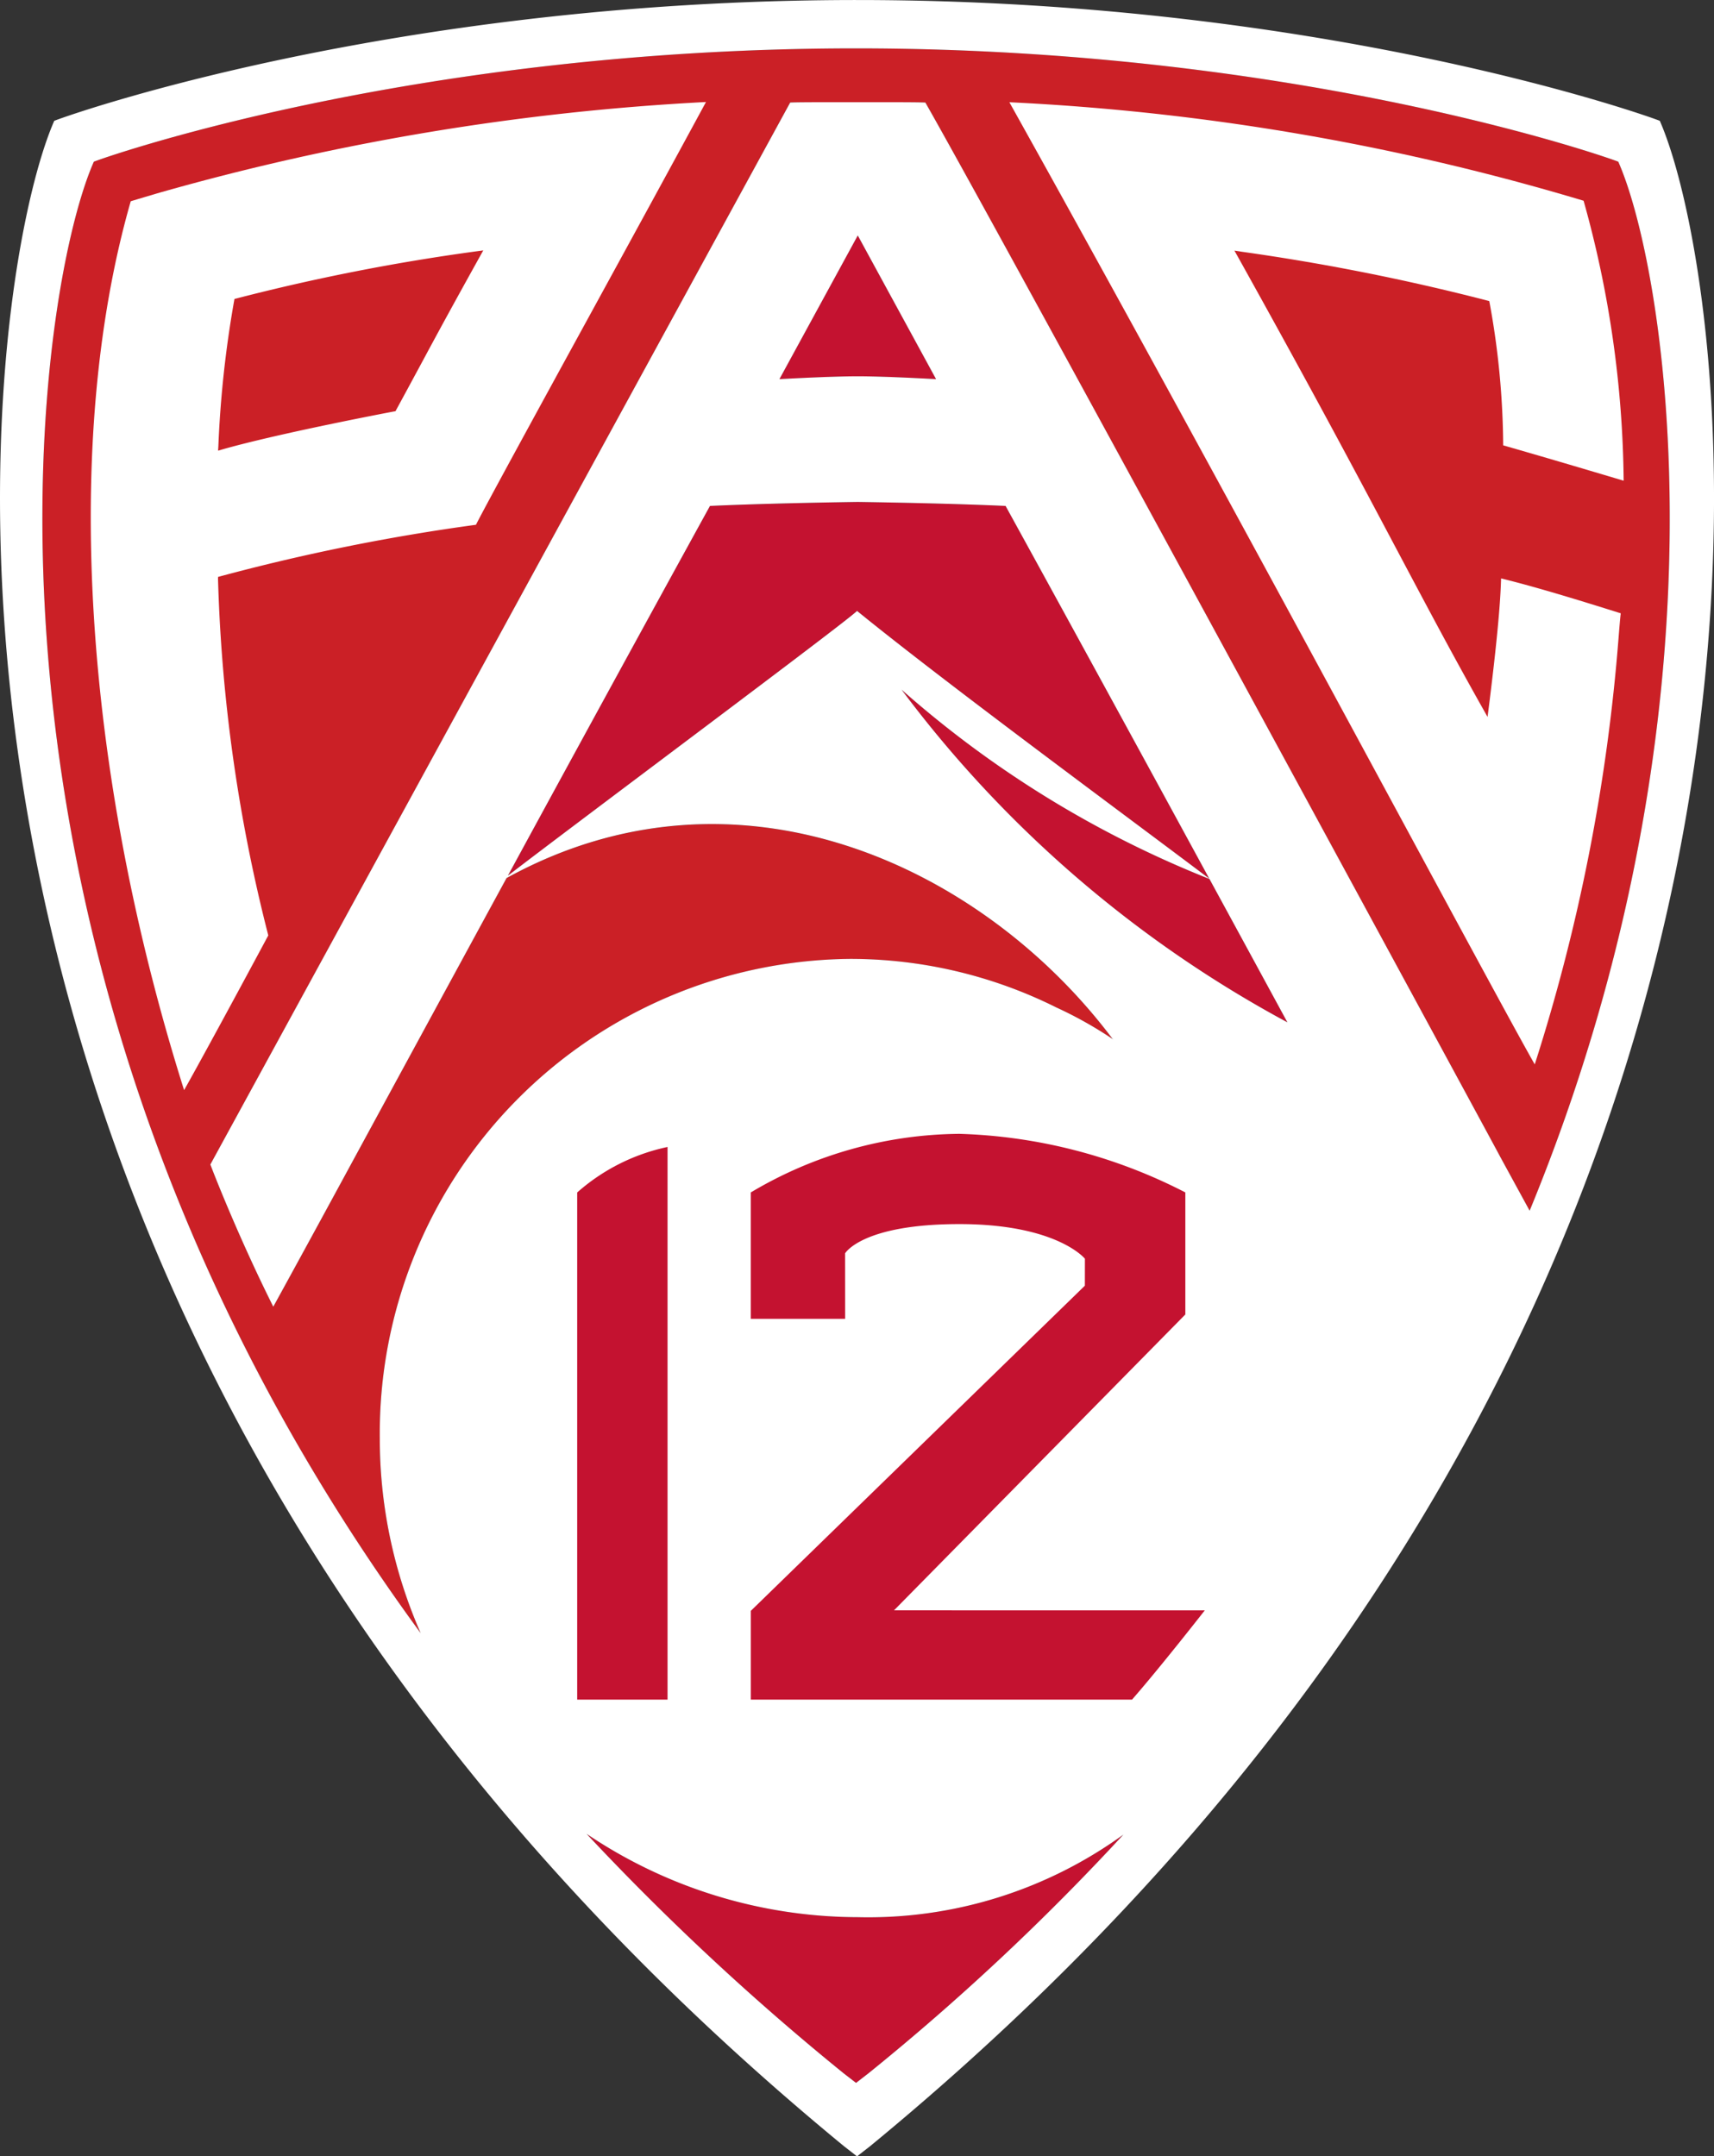 <svg id="Layer_1" data-name="Layer 1" xmlns="http://www.w3.org/2000/svg" viewBox="0 0 66.532 83.709"><rect x="0" y="0" width="66.532" height="83.709" fill="#333333" stroke="none"/><defs><style>.cls-1{fill:none;}.cls-2{fill:#c41230;}.cls-3{fill:#cb2026;}.cls-4{fill:#fff;}</style></defs><title>pac-12</title><path class="cls-1" d="M48.852,48.846l.001.001Z" transform="translate(-1.944 -2.025)"/><path class="cls-1" d="M48.853,49.224l.002.001C48.852,49.222,48.852,49.219,48.853,49.224Z" transform="translate(-1.944 -2.025)"/><path class="cls-1" d="M49.862,49.845v0Z" transform="translate(-1.944 -2.025)"/><path class="cls-1" d="M50.471,49.48l.001.002Z" transform="translate(-1.944 -2.025)"/><path class="cls-1" d="M50.471,49.875l.001.002Z" transform="translate(-1.944 -2.025)"/><path class="cls-1" d="M58.169,47.857h0Z" transform="translate(-1.944 -2.025)"/><path class="cls-2" d="M29.502,21.668l-.033.061c-2.438,4.434-5.217,9.523-7.811,14.293C24.392,33.914,34.908,26.082,35.21,25.74c3.518,2.861,10.476,7.977,13.674,10.395-2.343-4.305-4.84-8.883-7.104-13.006-.259-.473-.518-.941-.769-1.4l-.034-.061-.068-.004h0c-1.975-.092-4.924-.142-5.669-.152-.745.01-3.694.06-5.668.152Z" transform="translate(-1.944 -2.025)"/><path class="cls-2" d="M24.713,73.215a99.404,99.404,0,0,0,9.982,9.299l.477.369.002-.002.002.002.477-.369a92.96,92.96,0,0,0,9.901-9.27,16.883,16.883,0,0,1-10.317,3.207A18.883,18.883,0,0,1,24.713,73.215Z" transform="translate(-1.944 -2.025)"/><path class="cls-2" d="M38.279,16.744l-3.04-5.578-3.04,5.578s1.87-.109,3.04-.111C36.41,16.635,38.279,16.744,38.279,16.744Z" transform="translate(-1.944 -2.025)"/><path class="cls-2" d="M36.941,28.799A45.78,45.78,0,0,0,51.916,41.713c-.955-1.758-1.975-3.635-3.025-5.564A40.742,40.742,0,0,1,36.941,28.799Z" transform="translate(-1.944 -2.025)"/><path class="cls-3" d="M64.76,8.303c-.056-.041-12.158-4.4-29.582-4.4H35.17c-17.425,0-29.526,4.359-29.583,4.4C3.25,13.578-.629,39.619,18.275,65.428a18.763,18.763,0,0,1-1.588-7.584,18.424,18.424,0,0,1,18.25-18.592,17.895,17.895,0,0,1,8.016,1.887,15.418,15.418,0,0,1,2.17,1.217c-.024-.014-.045-.023.01.006.061.031.029.012-.002-.004-5.033-6.703-14.543-11.182-23.524-6.244-2.31,4.246-4.474,8.23-6.116,11.256-1.422,2.623-2.587,4.746-2.938,5.385-1.308-2.613-2.28-5.086-2.443-5.521L32.615,6.006c.16-.01.686-.014,1.562-.014h2.123c.879,0,1.401.004,1.563.014C40.523,10.66,56.99,41.037,59.779,46.191c.01.018.02.037.029.055.182.334.3.557.348.644v.002l1.164,2.133C69.386,29.42,66.597,12.447,64.76,8.303Z" transform="translate(-1.944 -2.025)"/><path class="cls-4" d="M66.373,6.717c-.06-.047-12.807-4.691-31.157-4.691h-.008C16.855,2.025,4.109,6.67,4.049,6.717,1.035,13.598-4.414,53.178,34.707,85.344l.502.391h.004l.502-.391C74.836,53.178,69.385,13.598,66.373,6.717ZM5.587,8.303c.057-.041,12.158-4.4,29.583-4.4h.008c17.424,0,29.526,4.359,29.582,4.4C66.597,12.447,69.386,29.42,61.32,49.025l-1.164-2.133v-.002c-.048-.088-.166-.31-.348-.644-.01-.018-.02-.037-.029-.055C56.99,41.037,40.523,10.66,37.864,6.006c-.162-.01-.685-.014-1.563-.014H34.178c-.877,0-1.402.004-1.562.014L10.109,47.232c.163.435,1.135,2.908,2.443,5.521.351-.639,1.516-2.762,2.938-5.385,1.643-3.025,3.807-7.01,6.117-11.256,8.98-4.938,18.49-.459,23.524,6.244.03.016.062.035.001.004-.055-.029-.033-.02-.009-.006a15.479,15.479,0,0,0-2.171-1.217,17.895,17.895,0,0,0-8.016-1.887,18.424,18.424,0,0,0-18.25,18.592,18.763,18.763,0,0,0,1.588,7.584C-.629,39.619,3.25,13.578,5.587,8.303ZM35.211,25.74c-.303.342-10.818,8.174-13.553,10.281,2.594-4.77,5.373-9.859,7.811-14.293l.033-.061.069-.004c1.974-.092,4.923-.142,5.669-.152.744.01,3.693.06,5.668.152h0l.07.004.033.061c.252.459.51.928.769,1.4,3.28,5.976,7.053,12.906,10.136,18.584A45.78,45.78,0,0,1,36.941,28.799a40.703,40.703,0,0,0,11.971,7.357C45.727,33.748,38.738,28.609,35.211,25.74ZM32.199,16.744,35.24,11.166l3.039,5.578s-1.869-.109-3.039-.111C34.07,16.635,32.199,16.744,32.199,16.744Zm3.453,65.77-.477.369-.002-.002-.002.002-.477-.369a99.513,99.513,0,0,1-9.982-9.299,18.883,18.883,0,0,0,10.523,3.236,16.883,16.883,0,0,0,10.317-3.207A92.96,92.96,0,0,1,35.652,82.514Z" transform="translate(-1.944 -2.025)"/><path class="cls-4" d="M7.986,9.549c-.627.186-.871.26-.967.289C4.351,19.125,5.176,31.941,9.09,44.344c.473-.83,2.082-3.793,3.268-6.006a62.815,62.815,0,0,1-1.951-13.822v-.094l.091-.025a79.246,79.246,0,0,1,9.921-2c.422-.828,2.284-4.236,4.434-8.166,1.568-2.867,3.186-5.828,4.495-8.246A95.611,95.611,0,0,0,8.168,9.496Zm2.434,9.793a42.183,42.183,0,0,1,.611-5.633l.014-.078.078-.02a80.434,80.434,0,0,1,9.332-1.832l.248-.033-.123.221c-1.156,2.08-1.644,2.982-2.316,4.232-.266.492-.561,1.041-.94,1.736l-.027.053-.059.01c-.043.008-4.415.834-6.66,1.473l-.169.049Z" transform="translate(-1.944 -2.025)"/><path class="cls-4" d="M64.771,26.791c.033-.412.058-.725.085-.957-1.599-.502-3.263-1.016-4.645-1.355-.001.025-.001.057-.003.092-.015.428-.053,1.566-.474,4.91l-.048.375-.185-.328c-1.198-2.129-2.185-3.994-3.331-6.152-1.448-2.732-3.252-6.135-6.185-11.399l-.125-.223.253.039a85.729,85.729,0,0,1,9.563,1.9l.076.02.016.078a31.555,31.555,0,0,1,.525,5.523c1.674.477,4.037,1.182,4.676,1.373A41.532,41.532,0,0,0,63.414,9.818,93.006,93.006,0,0,0,41.125,5.994c5.348,9.584,11.586,21.121,15.725,28.777,2.375,4.394,4.174,7.719,4.668,8.574A72.734,72.734,0,0,0,64.771,26.791Z" transform="translate(-1.944 -2.025)"/><path class="cls-2" d="M48.709,64.541l-12.062-.002L47.955,53.053V48.316a20.429,20.429,0,0,0-8.77-2.275,16.046,16.046,0,0,0-8.097,2.275v4.906H34.75L34.748,50.68s.652-1.135,4.438-1.135,4.871,1.344,4.871,1.344l-.002,1.047L31.089,64.559v3.447H45.885C47.014,66.713,48.709,64.541,48.709,64.541Z" transform="translate(-1.944 -2.025)"/><path class="cls-2" d="M24.349,68.006h3.507V46.551a7.69,7.69,0,0,0-3.507,1.766Z" transform="translate(-1.944 -2.025)"/></svg>